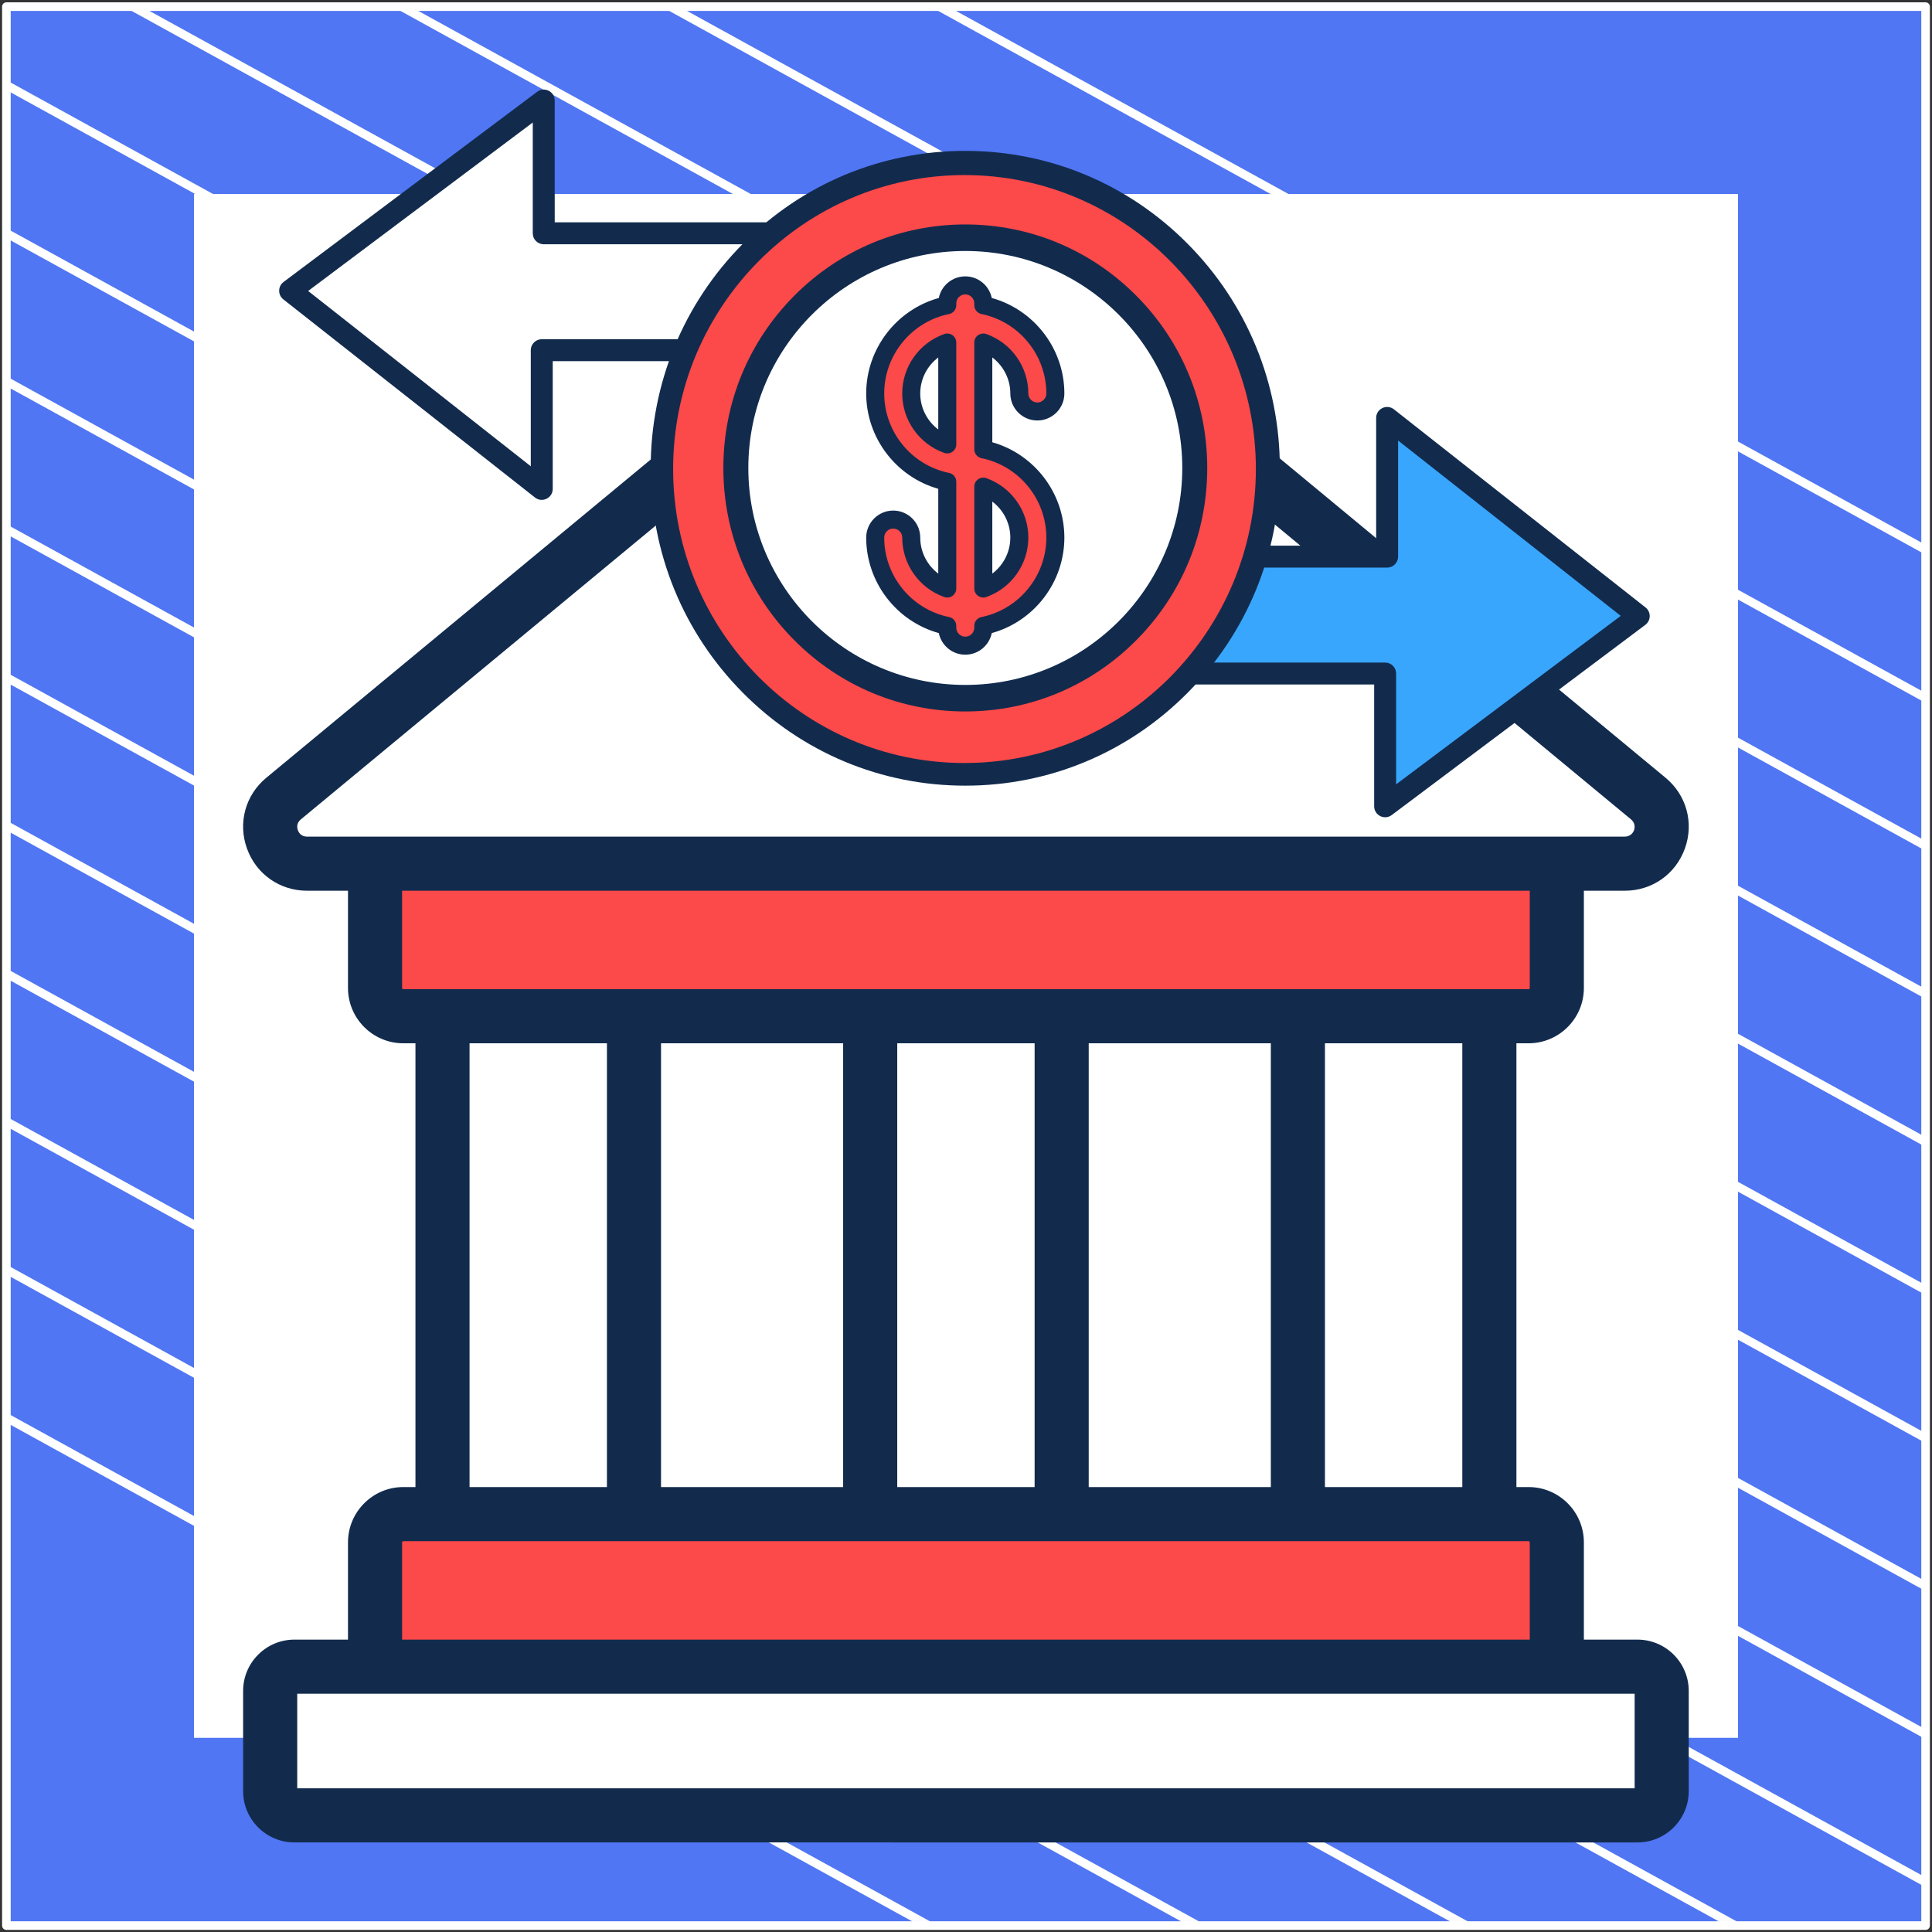 <?xml version="1.0" encoding="UTF-8"?> <svg xmlns="http://www.w3.org/2000/svg" width="302" height="302" viewBox="0 0 302 302" fill="none"><rect x="0" y="0" width="302" height="302" fill="#333333" stroke="none"/><path d="M301 1.038H1V301H301V1.038Z" fill="#5076F3" stroke="white" stroke-width="1.346" stroke-linejoin="round"></path><mask id="mask0_1_13563" style="mask-type:luminance" maskUnits="userSpaceOnUse" x="1" y="1" width="300" height="300"><path d="M301 1H1V300.962H301V1Z" fill="white"></path></mask><g mask="url(#mask0_1_13563)"><path d="M-285.023 64.085L219.795 342.085" stroke="white" stroke-width="1.346" stroke-miterlimit="10"></path><path d="M-263.955 52.544L240.932 330.582" stroke="white" stroke-width="1.346" stroke-miterlimit="10"></path><path d="M-242.82 41.04L261.998 319.04" stroke="white" stroke-width="1.346" stroke-miterlimit="10"></path><path d="M-221.682 29.536L283.136 307.536" stroke="white" stroke-width="1.346" stroke-miterlimit="10"></path><path d="M-200.546 18.032L304.272 296.032" stroke="white" stroke-width="1.346" stroke-miterlimit="10"></path><path d="M-179.41 6.528L325.408 284.528" stroke="white" stroke-width="1.346" stroke-miterlimit="10"></path><path d="M-158.273 -5.014L346.545 273.024" stroke="white" stroke-width="1.346" stroke-miterlimit="10"></path><path d="M-137.205 -16.518L367.613 261.483" stroke="white" stroke-width="1.346" stroke-miterlimit="10"></path><path d="M-116.069 -28.021L388.748 249.979" stroke="white" stroke-width="1.346" stroke-miterlimit="10"></path><path d="M-94.933 -39.525L409.886 238.475" stroke="white" stroke-width="1.346" stroke-miterlimit="10"></path><path d="M-73.796 -51.029L431.023 226.971" stroke="white" stroke-width="1.346" stroke-miterlimit="10"></path><path d="M-52.66 -62.533L452.158 215.467" stroke="white" stroke-width="1.346" stroke-miterlimit="10"></path><path d="M-31.591 -74.075L473.227 203.963" stroke="white" stroke-width="1.346" stroke-miterlimit="10"></path><path d="M-10.455 -85.579L494.363 192.422" stroke="white" stroke-width="1.346" stroke-miterlimit="10"></path></g><path d="M271 31H31V270.975H271V31Z" fill="white" stroke="white" stroke-width="1.346" stroke-miterlimit="10"></path><path d="M147.323 39.56L44.326 124.827C40.176 128.262 42.606 135.005 47.992 135.005H253.986C259.372 135.005 261.801 128.262 257.652 124.827L154.656 39.56C152.528 37.799 149.45 37.799 147.323 39.56Z" fill="white"></path><path d="M58.625 135.005V154.434C58.625 156.875 60.603 158.853 63.044 158.853H238.935C241.375 158.853 243.353 156.875 243.353 154.434V135.005H58.625Z" fill="#FC4949"></path><path d="M58.625 241.096V260.525H243.354V241.096C243.354 238.656 241.376 236.677 238.935 236.677H63.044C60.603 236.677 58.625 238.655 58.625 241.096Z" fill="#FC4949"></path><path d="M42.231 279.983V264.312C42.231 262.22 43.927 260.524 46.02 260.524H255.959C258.051 260.524 259.747 262.22 259.747 264.312V279.983C259.747 282.076 258.051 283.772 255.959 283.772H46.02C43.927 283.772 42.231 282.076 42.231 279.983Z" fill="white"></path><path d="M69.17 158.853H99.099V236.676H69.17V158.853Z" fill="white"></path><path d="M136.024 158.853H165.954V236.676H136.024V158.853Z" fill="white"></path><path d="M202.88 158.853H232.809V236.676H202.88V158.853Z" fill="white"></path><path d="M195.145 67.594L106.834 67.593L41.631 121.571C38.35 124.286 37.162 128.63 38.605 132.637C40.049 136.644 43.732 139.234 47.991 139.234H54.396V154.433C54.396 159.202 58.275 163.081 63.044 163.081H64.941V232.448H63.044C58.275 232.448 54.396 236.327 54.396 241.096V256.296H46.02C41.6 256.296 38.003 259.892 38.003 264.312V279.983C38.003 284.403 41.6 287.999 46.02 287.999H89.232V279.542H46.461V264.753H255.519V279.543L89.232 279.542V287.999L255.959 288C260.379 288 263.975 284.404 263.975 279.983V264.313C263.975 259.893 260.379 256.296 255.959 256.296H247.583V241.096C247.583 236.328 243.703 232.448 238.935 232.448H237.038V175.083H228.581V232.448H207.109V163.081H228.581V175.083H237.038V163.081H238.935C243.703 163.081 247.583 159.202 247.583 154.434V139.234H253.988C258.247 139.234 261.931 136.645 263.373 132.637C264.817 128.63 263.629 124.286 260.349 121.572L195.145 67.594ZM195.145 67.594C195.145 67.594 173.025 87.726 150.989 87.726C128.953 87.726 106.834 67.593 106.834 67.593L195.145 67.594ZM238.934 240.905C239.04 240.905 239.125 240.991 239.125 241.096V256.296H62.853V241.096C62.853 240.991 62.939 240.905 63.044 240.905H238.934ZM73.398 232.448V163.081H94.871V232.448H73.398ZM103.327 232.448V163.081H131.796V232.448H103.327ZM140.253 232.448V163.081H161.726V232.448H140.253ZM170.182 232.448V163.081H198.651V232.448H170.182ZM239.125 154.433C239.125 154.539 239.04 154.624 238.934 154.624H63.044C62.939 154.624 62.853 154.538 62.853 154.433V139.234H239.125V154.433ZM254.957 128.086C256.058 128.998 255.423 130.776 253.987 130.776H47.991C47.063 130.776 46.697 130.146 46.562 129.771C46.427 129.395 46.307 128.678 47.023 128.086L111.043 75.087C119.776 87.815 134.422 96.182 150.989 96.182C167.557 96.182 182.202 87.814 190.936 75.087L254.957 128.086Z" fill="#122B4D"></path><path d="M154.279 62.275C151.329 46.598 141.482 36.384 124.713 36.384H84.891V18.758C84.891 17.433 83.375 16.677 82.318 17.471L46.745 44.15C45.902 44.783 45.885 46.047 46.716 46.701C84.698 76.609 82.174 74.811 82.972 74.811C83.853 74.811 84.58 74.097 84.58 73.202V54.739H124.713C134.414 54.739 144.332 57.436 151.643 63.787C152.794 64.785 154.561 63.766 154.279 62.275Z" fill="white"></path><path d="M86.401 76.42V56.457H124.637C135.166 56.457 142.388 59.625 146.591 62.282C151.15 65.163 153.255 68.089 153.273 68.113C154.245 69.502 156.44 68.778 156.394 67.083C156.385 66.754 156.132 58.943 152.146 51.027C148.409 43.602 140.603 34.752 124.637 34.752L113.715 34.752V38.184L124.637 38.184C140.068 38.184 149.393 47.328 152.322 62.239C144.771 55.817 134.663 53.025 124.637 53.025H84.685C83.737 53.025 82.969 53.793 82.969 54.741V72.885L48.169 45.483L83.279 19.15V36.468C83.279 37.416 84.047 38.184 84.995 38.184L113.715 38.184V34.752L86.711 34.752V15.718C86.711 14.308 85.096 13.498 83.966 14.345L44.324 44.077C43.422 44.753 43.407 46.101 44.292 46.798L83.624 77.769C84.748 78.654 86.401 77.849 86.401 76.42Z" fill="#122B4D"></path><path d="M254.747 95.209L219.486 67.445C218.431 66.615 216.882 67.369 216.882 68.709V87.171H176.75C167.071 87.171 157.149 84.487 149.82 78.123C148.672 77.126 146.903 78.142 147.184 79.636C147.682 82.282 148.697 86.267 150.705 90.223C155.857 100.378 164.619 105.526 176.749 105.526H216.571V123.152C216.571 123.761 216.915 124.318 217.46 124.591C217.995 124.859 218.65 124.81 219.144 124.439L254.716 97.76C255.116 97.46 255.354 96.992 255.36 96.492C255.366 95.992 255.139 95.519 254.747 95.209Z" fill="#39A6FE"></path><path d="M257.223 94.953L217.89 63.983C216.769 63.1 215.113 63.898 215.113 65.331V85.294H187.411C186.463 85.294 185.694 86.062 185.694 87.01C185.694 87.958 186.463 88.726 187.411 88.726H216.828C217.776 88.726 218.545 87.958 218.545 87.01V68.866L253.345 96.269L218.235 122.601V105.283C218.235 104.335 217.467 103.567 216.519 103.567H176.877C161.446 103.567 152.121 94.424 149.192 79.513C150.212 80.38 151.45 81.322 152.917 82.262C163.459 89.008 174.425 88.727 180.661 88.727C181.609 88.727 182.377 87.958 182.377 87.01C182.377 86.062 181.609 85.294 180.661 85.294C175.795 85.294 164.998 85.838 154.923 79.47C150.364 76.588 148.259 73.663 148.241 73.638C147.269 72.249 145.074 72.974 145.12 74.669C145.129 74.997 145.382 82.808 149.367 90.724C153.105 98.149 160.911 106.999 176.876 106.999H214.802V126.033C214.802 127.446 216.419 128.252 217.548 127.406L257.19 97.674C257.616 97.355 257.87 96.855 257.876 96.322C257.883 95.788 257.641 95.283 257.223 94.953Z" fill="#122B4D"></path><path d="M121.594 81.427C121.594 80.969 121.372 80.541 120.998 80.277C120.624 80.013 120.146 79.947 119.715 80.1C115.786 81.494 113.146 85.227 113.146 89.391C113.146 93.554 115.786 97.288 119.715 98.681C119.868 98.736 120.027 98.763 120.186 98.763C120.473 98.763 120.757 98.675 120.998 98.505C121.372 98.241 121.594 97.812 121.594 97.355V81.427H121.594ZM118.778 95.019C117.039 93.71 115.962 91.638 115.962 89.391C115.962 87.143 117.039 85.071 118.778 83.763V95.019Z" fill="#122B4D"></path><path d="M150.661 120.63C176.893 120.63 198.157 99.366 198.157 73.134C198.157 46.903 176.893 25.638 150.661 25.638C124.43 25.638 103.165 46.903 103.165 73.134C103.165 99.366 124.43 120.63 150.661 120.63Z" fill="#FC4949"></path><path d="M113.302 73.133C113.302 91.655 126.78 107.029 144.465 109.981C146.481 110.317 148.55 110.493 150.662 110.493C154.322 110.493 157.857 109.967 161.198 108.984C165.073 107.85 168.687 106.102 171.926 103.854C172.39 103.533 172.846 103.202 173.295 102.859H173.298C174.358 102.048 175.374 101.184 176.34 100.269C177.255 99.405 178.124 98.492 178.947 97.538C181.016 95.141 182.786 92.481 184.198 89.61C184.35 89.301 184.497 88.989 184.64 88.678C186.81 83.944 188.02 78.678 188.02 73.133C188.02 52.501 171.294 35.775 150.662 35.775C130.028 35.775 113.302 52.501 113.302 73.133Z" fill="white"></path><path d="M153.703 70.236V53.541C156.981 54.703 159.335 57.834 159.335 61.505C159.335 63.06 160.596 64.321 162.151 64.321C163.706 64.321 164.967 63.06 164.967 61.505C164.967 54.705 160.122 49.016 153.703 47.708V47.424C153.703 45.869 152.442 44.608 150.887 44.608C149.332 44.608 148.071 45.869 148.071 47.424V47.708C141.652 49.016 136.807 54.705 136.807 61.505C136.807 68.305 141.652 73.993 148.071 75.302V91.997C144.793 90.834 142.439 87.704 142.439 84.033C142.439 82.478 141.178 81.217 139.623 81.217C138.067 81.217 136.807 82.478 136.807 84.033C136.807 90.833 141.652 96.522 148.071 97.83V98.113C148.071 99.668 149.332 100.929 150.887 100.929C152.442 100.929 153.703 99.668 153.703 98.113V97.83C160.122 96.522 164.967 90.833 164.967 84.033C164.967 77.233 160.122 71.544 153.703 70.236ZM142.439 61.505C142.439 57.834 144.793 54.703 148.071 53.541V69.469C144.793 68.306 142.439 65.176 142.439 61.505ZM153.703 91.997V76.069C156.981 77.232 159.335 80.362 159.335 84.033C159.335 87.704 156.981 90.834 153.703 91.997Z" fill="#FC4949"></path><path d="M143.848 84.033C143.848 81.704 141.953 79.809 139.623 79.809C137.294 79.809 135.399 81.704 135.399 84.033C135.399 91.005 140.112 97.119 146.749 98.96C147.142 100.885 148.848 102.338 150.888 102.338C152.927 102.338 154.634 100.885 155.027 98.96C161.664 97.119 166.376 91.005 166.376 84.033C166.376 77.092 161.704 71.001 155.112 69.131V55.877C156.85 57.185 157.928 59.258 157.928 61.505C157.928 63.834 159.823 65.729 162.152 65.729C164.481 65.729 166.376 63.834 166.376 61.505C166.376 54.534 161.664 48.42 155.027 46.579C154.634 44.654 152.927 43.201 150.888 43.201C148.848 43.201 147.142 44.654 146.749 46.579C140.112 48.42 135.399 54.534 135.399 61.505C135.399 68.446 140.072 74.538 146.664 76.407V89.661C144.925 88.353 143.848 86.281 143.848 84.033ZM148.353 73.922C142.479 72.725 138.215 67.503 138.215 61.505C138.215 55.507 142.479 50.285 148.353 49.087C149.009 48.954 149.48 48.377 149.48 47.708V47.425C149.48 46.648 150.111 46.017 150.888 46.017C151.664 46.017 152.296 46.648 152.296 47.425V47.708C152.296 48.377 152.767 48.954 153.422 49.088C159.297 50.285 163.56 55.507 163.56 61.505C163.56 62.282 162.928 62.913 162.152 62.913C161.375 62.913 160.744 62.282 160.744 61.505C160.744 57.342 158.104 53.608 154.174 52.214C153.744 52.061 153.265 52.127 152.891 52.391C152.518 52.655 152.296 53.084 152.296 53.541V70.236C152.296 70.906 152.767 71.482 153.422 71.616C159.297 72.813 163.56 78.035 163.56 84.033C163.56 90.031 159.297 95.254 153.422 96.451C152.767 96.585 152.296 97.161 152.296 97.831V98.114C152.296 98.89 151.664 99.522 150.888 99.522C150.111 99.522 149.48 98.89 149.48 98.114V97.83C149.48 97.161 149.009 96.584 148.353 96.451C142.479 95.254 138.215 90.031 138.215 84.033C138.215 83.257 138.847 82.625 139.623 82.625C140.4 82.625 141.032 83.257 141.032 84.033C141.032 88.197 143.672 91.93 147.601 93.324C148.032 93.477 148.511 93.411 148.884 93.147C149.257 92.883 149.48 92.455 149.48 91.997V75.302C149.48 74.633 149.009 74.056 148.353 73.922Z" fill="#122B4D"></path><path d="M149.479 53.541C149.479 53.084 149.257 52.655 148.884 52.391C148.51 52.127 148.031 52.062 147.601 52.214C143.671 53.608 141.031 57.342 141.031 61.505C141.031 65.668 143.671 69.402 147.601 70.796C147.754 70.85 147.913 70.877 148.071 70.877C148.359 70.877 148.643 70.789 148.884 70.619C149.257 70.355 149.48 69.926 149.48 69.469V53.541H149.479ZM146.663 67.133C144.925 65.825 143.847 63.752 143.847 61.505C143.847 59.258 144.925 57.185 146.663 55.877V67.133Z" fill="#122B4D"></path><path d="M152.891 93.147C153.132 93.317 153.417 93.405 153.704 93.405C153.862 93.405 154.021 93.378 154.175 93.324C158.104 91.93 160.744 88.197 160.744 84.033C160.744 79.87 158.104 76.136 154.175 74.743C153.744 74.59 153.265 74.656 152.892 74.919C152.518 75.183 152.296 75.612 152.296 76.07V91.997C152.296 92.454 152.518 92.883 152.891 93.147ZM155.112 78.406C156.85 79.714 157.928 81.786 157.928 84.033C157.928 86.281 156.85 88.353 155.112 89.661V78.406Z" fill="#122B4D"></path><path d="M177.632 46.234C170.489 39.044 160.992 35.085 150.89 35.085C140.789 35.085 131.291 39.044 124.148 46.234C117.005 53.423 113.071 62.981 113.071 73.149C113.071 83.316 117.005 92.874 124.148 100.064C131.291 107.253 140.788 111.212 150.89 111.212C160.992 111.212 170.489 107.253 177.632 100.064C184.775 92.874 188.709 83.316 188.709 73.149C188.709 62.981 184.775 53.423 177.632 46.234ZM150.89 108.663C131.434 108.663 115.605 92.731 115.605 73.149C115.605 53.566 131.434 37.635 150.89 37.635C170.347 37.635 186.176 53.566 186.176 73.149C186.176 92.731 170.347 108.663 150.89 108.663Z" fill="#122B4D"></path><path d="M176.594 47.445C169.728 40.58 160.6 36.798 150.89 36.798C141.181 36.798 132.052 40.58 125.187 47.445C118.321 54.311 114.54 63.439 114.54 73.148C114.54 82.858 118.321 91.986 125.187 98.852C132.052 105.718 141.181 109.499 150.89 109.499C160.6 109.499 169.728 105.718 176.594 98.852C183.459 91.986 187.24 82.858 187.24 73.148C187.24 63.439 183.459 54.311 176.594 47.445ZM150.89 107.064C132.189 107.064 116.975 91.85 116.975 73.148C116.975 54.447 132.189 39.233 150.89 39.233C169.591 39.233 184.806 54.447 184.806 73.148C184.806 91.85 169.591 107.064 150.89 107.064Z" fill="#122B4D"></path><path d="M185.656 38.116C176.368 28.745 164.019 23.584 150.883 23.584C137.748 23.584 125.399 28.745 116.111 38.116C106.823 47.486 101.708 59.946 101.708 73.198C101.708 86.45 106.823 98.909 116.111 108.279C125.399 117.65 137.748 122.811 150.883 122.811C164.018 122.811 176.368 117.65 185.655 108.279C194.943 98.909 200.059 86.45 200.059 73.198C200.059 59.946 194.944 47.486 185.656 38.116ZM150.883 119.488C125.584 119.488 105.002 98.722 105.002 73.198C105.002 47.673 125.584 26.908 150.883 26.908C176.183 26.908 196.765 47.673 196.765 73.198C196.765 98.722 176.183 119.488 150.883 119.488Z" fill="#122B4D"></path><path d="M185.284 38.493C176.064 29.191 163.805 24.067 150.766 24.067C137.726 24.067 125.467 29.191 116.247 38.493C107.027 47.795 101.949 60.163 101.949 73.319C101.949 86.474 107.027 98.842 116.247 108.144C125.467 117.447 137.726 122.569 150.766 122.569C163.805 122.569 176.064 117.447 185.284 108.144C194.504 98.842 199.582 86.474 199.582 73.319C199.582 60.163 194.504 47.795 185.284 38.493ZM150.766 119.271C125.651 119.271 105.219 98.657 105.219 73.319C105.219 47.98 125.651 27.366 150.766 27.366C175.88 27.366 196.312 47.98 196.312 73.319C196.312 98.657 175.88 119.271 150.766 119.271Z" fill="#122B4D"></path></svg> 